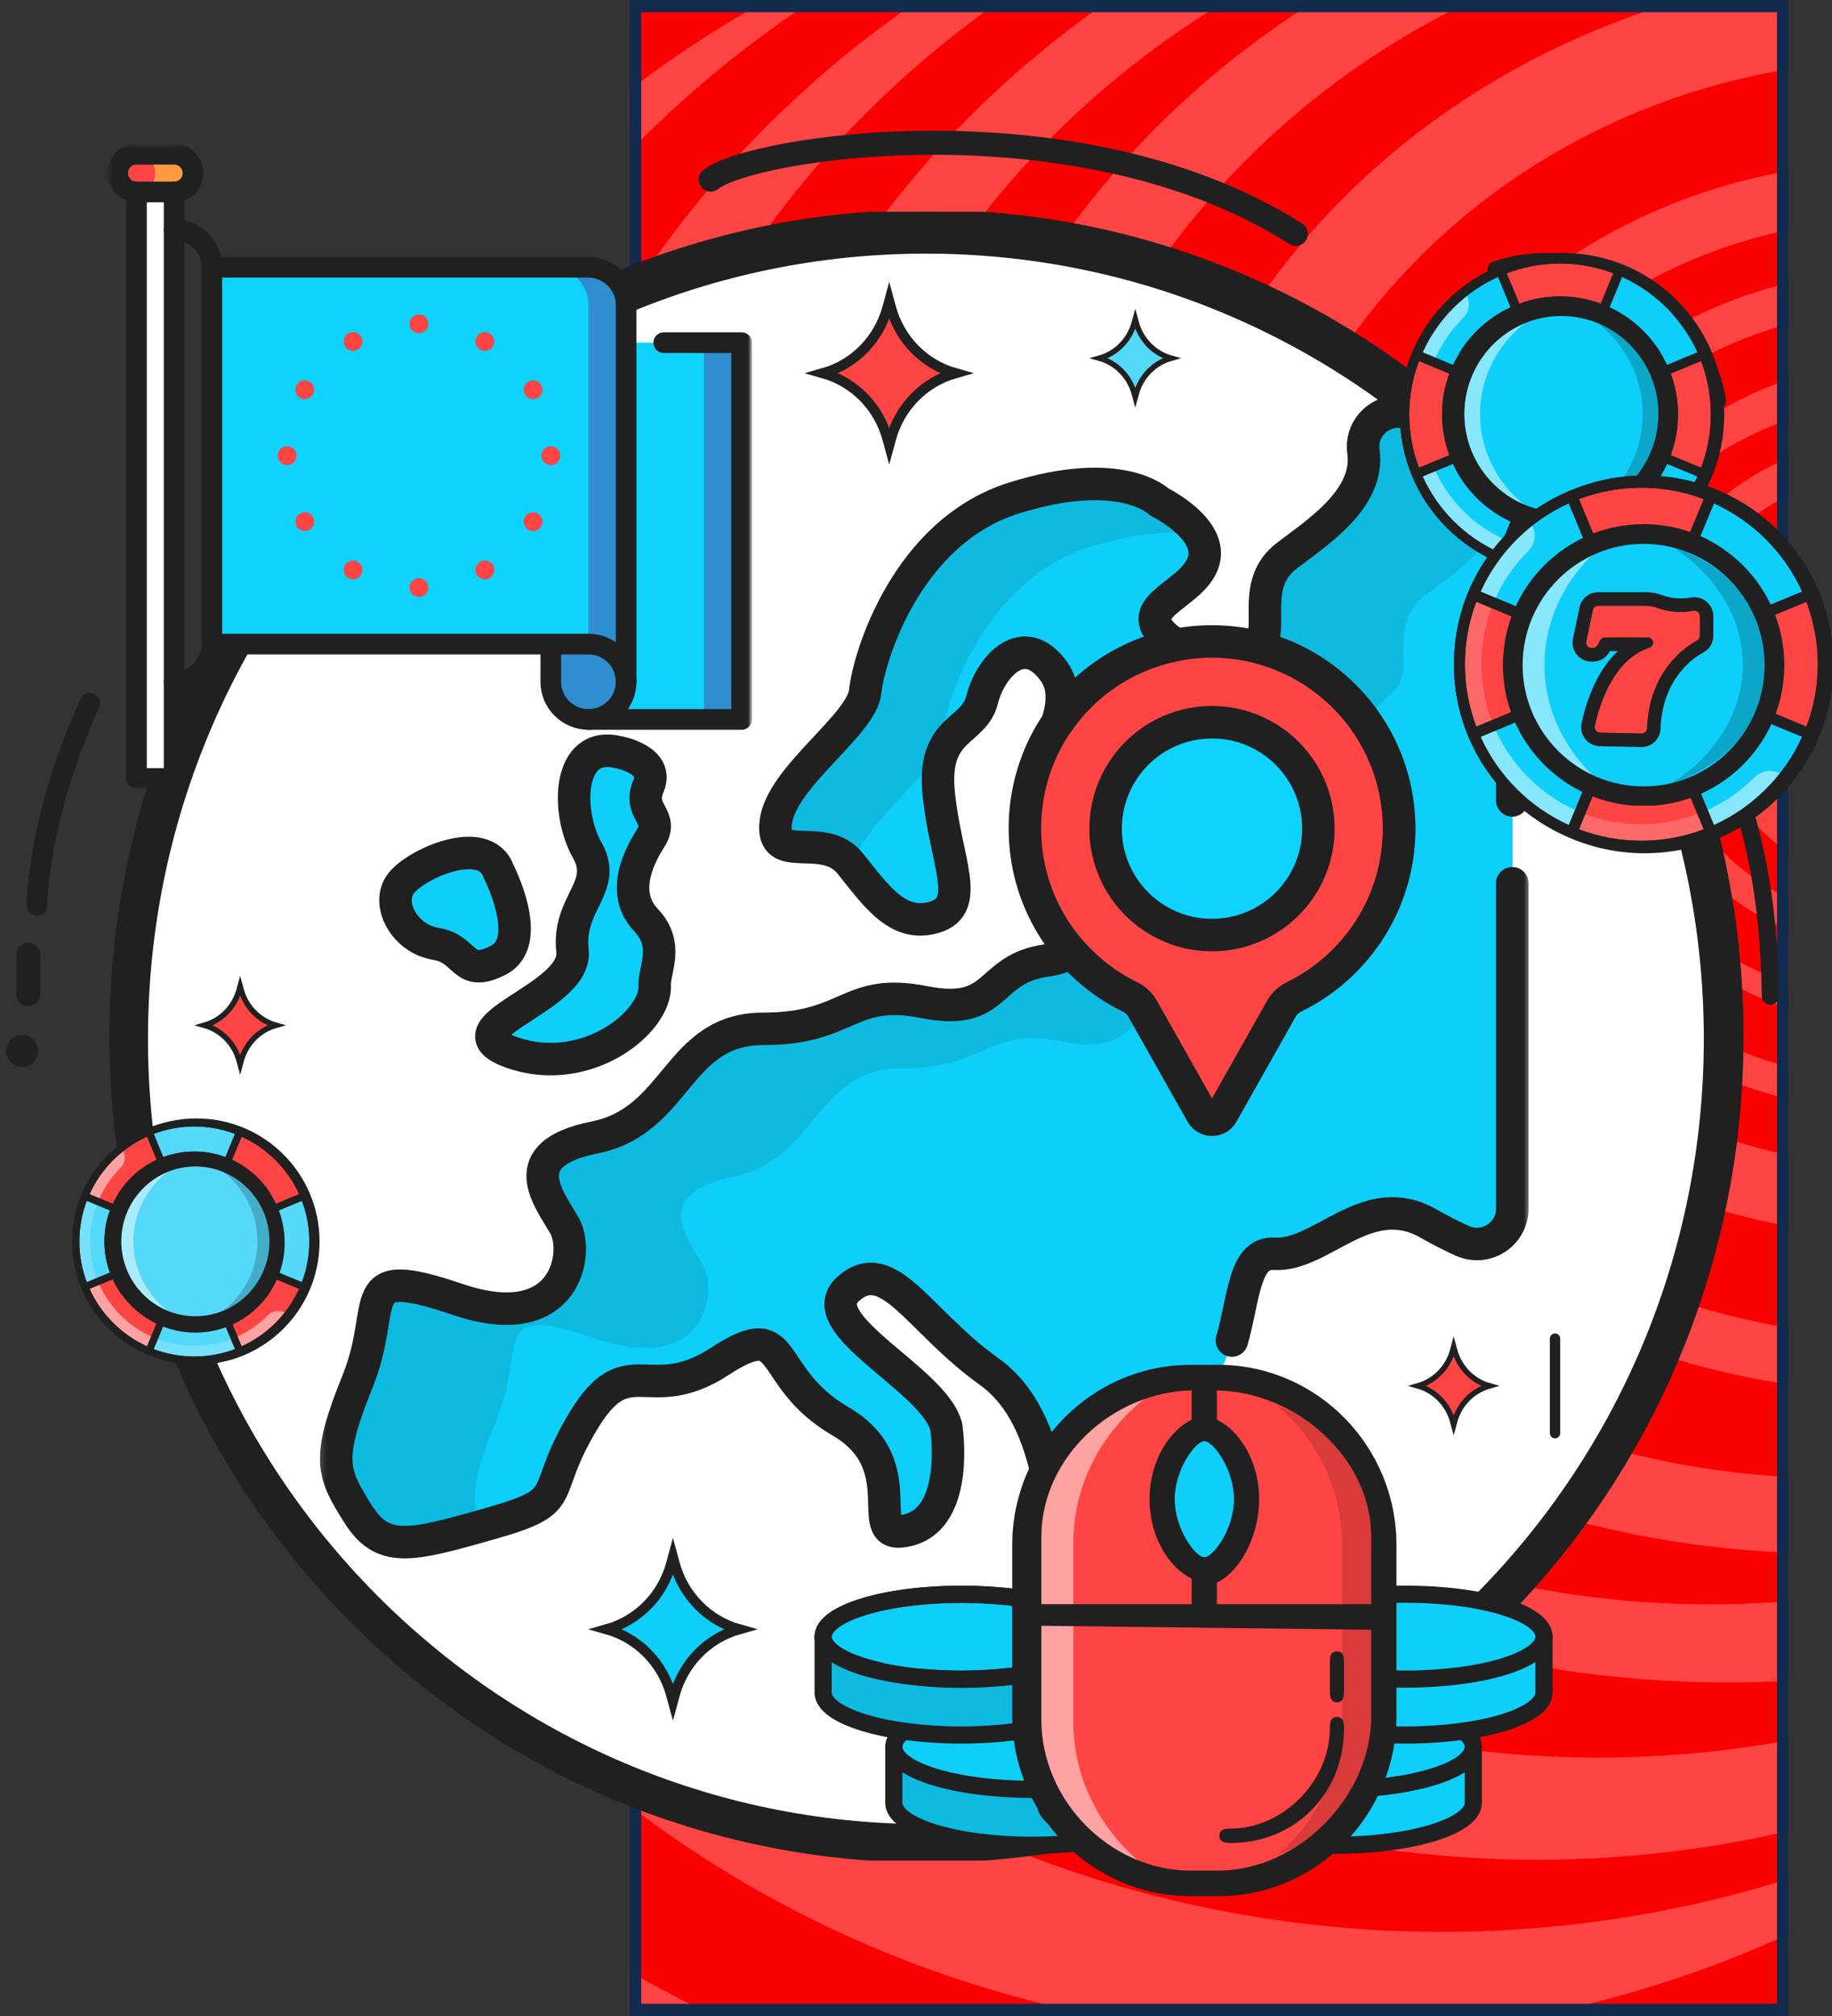 <?xml version="1.0" encoding="UTF-8"?> <svg xmlns="http://www.w3.org/2000/svg" width="300" height="330" viewBox="0 0 300 330" fill="none"><rect x="0" y="0" width="300" height="330" fill="#333333" stroke="none"/><g clip-path="url(#clip0_16_3191)"><g clip-path="url(#clip1_16_3191)"><rect x="103" width="190" height="330" fill="#FF4444"></rect><ellipse cx="159.374" cy="198.934" rx="195.22" ry="187.131" fill="#FA0000"></ellipse><ellipse cx="178.948" cy="181.475" rx="181.909" ry="178.033" fill="#FF4444"></ellipse><ellipse cx="204.003" cy="162.787" rx="194.959" ry="186.885" fill="#FA0000"></ellipse><ellipse cx="215.486" cy="155.164" rx="182.431" ry="178.279" fill="#FF4444"></ellipse><ellipse cx="236.104" cy="142.869" rx="181.648" ry="173.361" fill="#FA0000"></ellipse><ellipse cx="251.764" cy="136.721" rx="174.863" ry="167.705" fill="#FF4444"></ellipse><ellipse cx="261.681" cy="128.607" rx="165.989" ry="159.098" fill="#FA0000"></ellipse><ellipse cx="283.082" cy="122.213" rx="168.077" ry="153.197" fill="#FF4444"></ellipse><ellipse cx="279.951" cy="120.492" rx="148.764" ry="142.131" fill="#FA0000"></ellipse><ellipse cx="299.003" cy="115.328" rx="149.547" ry="138.934" fill="#FF4444"></ellipse><ellipse cx="300.308" cy="114.344" rx="133.104" ry="127.623" fill="#FA0000"></ellipse><ellipse cx="313.618" cy="111.393" rx="127.102" ry="116.803" fill="#FF4444"></ellipse><ellipse cx="311.269" cy="114.344" rx="109.093" ry="104.508" fill="#FA0000"></ellipse><ellipse cx="309.442" cy="114.344" rx="92.129" ry="87.787" fill="#FF4444"></ellipse><ellipse cx="309.964" cy="113.361" rx="81.168" ry="77.459" fill="#FA0000"></ellipse><ellipse cx="310.486" cy="113.115" rx="72.294" ry="68.853" fill="#FF4444"></ellipse><ellipse cx="311.008" cy="113.852" rx="66.552" ry="63.197" fill="#FA0000"></ellipse><ellipse cx="312.052" cy="113.607" rx="57.679" ry="54.59" fill="#FF4444"></ellipse><ellipse cx="310.225" cy="114.836" rx="51.676" ry="48.934" fill="#FA0000"></ellipse><ellipse cx="311.008" cy="113.607" rx="44.629" ry="42.295" fill="#FF4444"></ellipse><ellipse cx="310.225" cy="114.098" rx="38.626" ry="36.885" fill="#FA0000"></ellipse><ellipse cx="311.269" cy="114.836" rx="31.841" ry="30.246" fill="#FF4444"></ellipse></g><rect x="104" y="1" width="188" height="328" stroke="#122B4D" stroke-width="2"></rect><path d="M142.35 304.565H160.128H161.09C230.481 299.671 285.493 241.205 285.493 169.857C285.493 95.313 225.484 34.664 151.72 34.664C77.956 34.664 17.948 95.313 17.948 169.857C17.948 241.205 72.959 299.671 142.35 304.565ZM36.688 169.857C36.688 105.756 88.29 53.602 151.72 53.602C215.151 53.602 266.753 105.756 266.753 169.857C266.753 233.959 215.151 286.106 151.72 286.106C88.29 286.106 36.688 233.959 36.688 169.857Z" fill="#202020"></path><path d="M161.089 34.664H143.311H142.349C72.958 39.558 17.947 98.024 17.947 169.372C17.947 243.917 77.955 304.566 151.719 304.566C225.484 304.566 285.492 243.917 285.492 169.372C285.492 98.024 230.481 39.558 161.089 34.664ZM266.752 169.372C266.752 233.473 215.15 285.627 151.719 285.627C88.289 285.627 36.687 233.473 36.687 169.372C36.687 105.271 88.289 53.123 151.719 53.123C215.15 53.123 266.752 105.271 266.752 169.372Z" fill="#202020"></path><path d="M151.619 298.596C221.974 298.596 279.008 241.047 279.008 170.056C279.008 99.066 221.974 41.517 151.619 41.517C81.265 41.517 24.231 99.066 24.231 170.056C24.231 241.047 81.265 298.596 151.619 298.596Z" fill="white"></path><ellipse cx="3.622" cy="172.036" rx="2.622" ry="2.622" fill="#202020"></ellipse><path d="M245.001 44.156C260.27 38.996 278.573 49.495 281.243 65.585" stroke="#202020" stroke-width="2.81" stroke-linecap="round"></path><path d="M116.384 29.398C123.022 24.01 176.744 15.751 212.202 38.273" stroke="#202020" stroke-width="3.934" stroke-linecap="round"></path><path d="M14.718 115.127C6.044 134.089 6.044 148.21 6.044 148.21" stroke="#202020" stroke-width="3.372" stroke-linecap="round"></path><path d="M4.632 156.279V162.734" stroke="#202020" stroke-width="3.934" stroke-linecap="round"></path><path d="M275.525 90.405L272.891 93.789" stroke="#202020" stroke-width="2.81" stroke-linecap="round"></path><path d="M282.032 122.502C287.276 135.009 289.697 147.112 289.899 163.048" stroke="#202020" stroke-width="2.81" stroke-linecap="round"></path><path d="M254.648 219.113V234.596" stroke="#202020" stroke-width="1.686" stroke-linecap="round"></path><mask id="mask0_16_3191" style="mask-type:luminance" maskUnits="userSpaceOnUse" x="52" y="63" width="199" height="199"><path d="M52.156 63.059H250.549V261.452H52.156V63.059Z" fill="white"></path></mask><g mask="url(#mask0_16_3191)"><path d="M97.364 89.116C97.364 89.116 103.311 100.601 97.364 103.677C91.417 106.753 92.237 101.831 87.11 101.011C81.984 100.19 78.907 94.448 81.368 91.167C83.829 87.886 95.108 82.874 97.364 89.116Z" fill="#0ECFFA"></path><path d="M81.67 142.603C81.67 142.603 87.617 154.088 81.67 157.164C75.723 160.24 76.543 155.318 71.416 154.498C66.289 153.677 63.213 147.935 65.674 144.654C68.135 141.372 79.414 136.36 81.67 142.603Z" fill="#0ECFFA"></path><path d="M105.824 150.601C101.927 146.5 104.183 140.963 106.553 137.271C108.923 133.58 104.388 132.964 106.234 128.658C108.08 124.351 101.312 123.121 101.312 123.121C92.904 121.07 92.699 132.964 96.185 139.117C99.672 145.269 92.904 147.73 93.794 155.654C94.684 163.578 71.986 168.238 84.043 172.34C96.099 176.442 107.563 167.315 107.256 161.265C107.131 158.797 109.721 154.703 105.824 150.601Z" fill="#0ECFFA"></path><path d="M139.269 141.343C143.644 146.812 147.198 152.007 153.214 150.093C159.23 148.179 154.855 140.796 153.761 129.858C152.667 118.921 159.503 120.015 160.87 114.546C162.237 109.077 167.706 103.062 172.628 109.898C174.39 112.344 174.116 115.316 173.181 118.337C177.618 111.823 184.513 107.127 192.615 105.571C192.315 105.359 192.012 105.141 191.701 104.907C184.318 99.37 194.982 97.73 197.033 92.192C199.083 86.655 189.855 82.144 189.855 82.144C189.855 82.144 183.703 75.991 166.066 81.528C148.429 87.066 142.276 107.71 141.73 113.179C141.183 118.648 128.058 127.124 127.093 134.507C126.128 141.89 134.894 135.875 139.269 141.343Z" fill="#0ECFFA"></path><path d="M154.08 121.207C154.627 115.738 160.779 95.094 178.416 89.556C186.875 86.901 192.686 86.936 196.45 87.69C194.475 84.405 189.855 82.143 189.855 82.143C189.855 82.143 183.703 75.991 166.066 81.528C148.429 87.065 142.277 107.71 141.729 113.178C141.183 118.647 128.058 127.124 127.093 134.507C126.128 141.89 134.894 135.874 139.269 141.343C139.377 141.478 139.485 141.614 139.593 141.75C141.322 134.558 153.552 126.483 154.08 121.207Z" fill="#0EBAE0"></path><path d="M241.907 67.378H229.042C225.558 67.378 222.818 70.444 223.31 73.893C224.416 81.665 215.657 87.218 210.773 90.962C204.81 95.534 208.673 102.418 206.301 106.011C219.45 109.457 229.155 121.412 229.155 135.642C229.155 147.751 222.129 158.216 211.933 163.191C211.071 163.611 210.353 164.276 209.882 165.111L200.181 182.303C199.45 183.599 197.583 183.599 196.852 182.303L187.15 165.112C186.679 164.275 185.959 163.61 185.097 163.189C181.409 161.389 178.138 158.869 175.462 155.815C174.476 156.483 173.211 156.976 171.535 157.202C161.418 158.57 163.878 166.499 151.397 164.038C138.915 161.577 139.269 168.413 125.05 168.413C110.831 168.413 111.105 183.453 97.433 186.187C83.761 188.921 90.05 196.304 92.511 200.679C94.972 205.054 92.784 218.726 75.011 212.71C57.237 206.695 63.8 213.257 58.605 226.109C53.409 238.961 54.503 241.148 58.605 247.711C62.706 254.273 67.081 253.179 80.479 249.351C93.878 245.523 88.136 244.976 95.519 232.672C102.902 220.367 106.183 230.484 117.941 222.828C129.699 215.172 125.05 225.288 137.705 232.672C150.361 240.054 140.363 252.633 148.839 250.445C157.316 248.257 154.992 233.492 154.992 233.492C152.941 225.699 132.433 216.675 138.996 210.933C145.558 205.191 150.48 216.265 161.964 224.468C173.449 232.672 171.398 250.718 175.5 255.23C179.601 259.742 189.035 255.64 185.343 249.078C181.652 242.515 184.933 235.542 195.187 229.39C205.441 223.238 200.93 204.781 208.723 205.232C216.515 205.682 223.898 194.527 233.947 200.269C236.111 201.505 237.979 202.438 239.58 203.139C243.403 204.814 247.687 202.02 247.687 197.846V73.159C247.687 69.966 245.099 67.378 241.907 67.378Z" fill="#0ECFFA"></path><path d="M223.389 117.756L228.938 112.469C231.31 108.876 227.448 101.992 233.411 97.42C238.294 93.676 247.054 88.123 245.947 80.351C245.675 78.439 246.398 76.648 247.687 75.428V73.159C247.687 69.966 245.099 67.378 241.906 67.378H229.041C225.557 67.378 222.818 70.444 223.309 73.893C224.416 81.665 215.656 87.218 210.773 90.962C204.809 95.534 208.672 102.418 206.301 106.011C213.279 107.84 219.287 112.065 223.389 117.756Z" fill="#0EBAE0"></path><path d="M81.242 232.567C86.438 219.715 79.875 213.152 97.648 219.168C115.422 225.184 117.609 211.512 115.148 207.137C112.687 202.762 106.399 195.379 120.071 192.645C133.742 189.91 133.469 174.871 147.688 174.871C161.907 174.871 161.553 168.035 174.035 170.496C182.798 172.224 184.198 168.831 187.755 166.182L187.15 165.111C186.679 164.275 185.959 163.61 185.097 163.189C181.409 161.389 178.137 158.869 175.462 155.815C174.475 156.483 173.211 156.976 171.534 157.202C161.417 158.569 163.878 166.499 151.397 164.039C138.915 161.577 139.269 168.413 125.05 168.413C110.831 168.413 111.105 183.452 97.433 186.187C83.761 188.921 90.05 196.304 92.511 200.679C94.972 205.054 92.784 218.726 75.011 212.71C57.237 206.695 63.8 213.257 58.605 226.109C53.409 238.961 54.502 241.148 58.605 247.71C62.527 253.986 66.706 253.258 78.782 249.835C76.987 245.847 77.345 242.207 81.242 232.567Z" fill="#0EBAE0"></path><path d="M197.791 104.818C180.677 105.211 167.323 119.24 167.734 136.354C168.019 148.201 174.997 158.387 185.03 163.284C185.897 163.707 186.62 164.375 187.094 165.216L196.843 182.492C197.578 183.794 199.454 183.794 200.189 182.492L209.938 165.215C210.411 164.376 211.133 163.708 211.999 163.285C222.246 158.285 229.307 147.769 229.307 135.6C229.307 118.354 215.128 104.419 197.791 104.818Z" fill="#FF4444"></path><path d="M200.379 165.216C199.905 164.375 199.182 163.706 198.315 163.283C188.282 158.387 181.304 148.201 181.02 136.354C180.658 121.284 190.971 108.611 205.125 105.53C202.769 105.014 200.315 104.76 197.791 104.818C180.677 105.211 167.323 119.24 167.734 136.354C168.019 148.201 174.997 158.387 185.03 163.283C185.897 163.706 186.62 164.375 187.094 165.216L196.843 182.492C197.578 183.794 199.454 183.794 200.189 182.492L205.159 173.685L200.379 165.216Z" fill="#FF4444"></path><path d="M198.516 153.106C188.848 153.106 181.01 145.268 181.01 135.6C181.01 125.932 188.848 118.095 198.516 118.095C208.184 118.095 216.021 125.932 216.021 135.6C216.021 145.268 208.184 153.106 198.516 153.106Z" fill="#0ED3FF"></path><path d="M194.296 135.6C194.296 128.284 198.785 122.019 205.159 119.403C203.11 118.561 200.868 118.094 198.516 118.094C188.848 118.094 181.01 125.932 181.01 135.6C181.01 145.268 188.848 153.106 198.516 153.106C200.868 153.106 203.11 152.639 205.159 151.798C198.785 149.181 194.296 142.916 194.296 135.6Z" fill="#0ED3FF"></path><path d="M198.472 153.061C188.851 153.061 181.052 145.263 181.052 135.642C181.052 126.022 188.851 118.223 198.472 118.223C208.092 118.223 215.891 126.022 215.891 135.642C215.891 145.263 208.092 153.061 198.472 153.061ZM197.75 105.012C180.72 105.403 167.433 119.362 167.842 136.392C168.125 148.181 175.069 158.317 185.052 163.189C185.915 163.61 186.635 164.275 187.106 165.112L196.807 182.303C197.538 183.599 199.405 183.599 200.137 182.303L209.838 165.111C210.309 164.276 211.026 163.611 211.888 163.191C222.084 158.216 229.111 147.751 229.111 135.642C229.111 118.481 215.002 104.615 197.75 105.012Z" stroke="#202020" stroke-width="5.32" stroke-miterlimit="10" stroke-linecap="round" stroke-linejoin="round"></path><path d="M97.32 89.116C97.32 89.116 103.268 100.601 97.32 103.677C91.373 106.753 92.193 101.831 87.066 101.011C81.939 100.19 78.863 94.448 81.324 91.167C83.785 87.886 95.064 82.874 97.32 89.116Z" stroke="#202020" stroke-width="5.32" stroke-miterlimit="10" stroke-linecap="round" stroke-linejoin="round"></path><path d="M81.626 142.603C81.626 142.603 87.573 154.088 81.626 157.164C75.678 160.24 76.499 155.318 71.372 154.498C66.245 153.677 63.169 147.935 65.63 144.654C68.091 141.372 79.37 136.36 81.626 142.603Z" stroke="#202020" stroke-width="5.32" stroke-miterlimit="10" stroke-linecap="round" stroke-linejoin="round"></path><path d="M105.78 150.601C101.883 146.5 104.139 140.963 106.509 137.271C108.879 133.58 104.344 132.964 106.19 128.658C108.036 124.351 101.268 123.121 101.268 123.121C92.86 121.07 92.655 132.964 96.141 139.117C99.627 145.269 92.86 147.73 93.75 155.654C94.64 163.578 71.942 168.238 83.999 172.34C96.055 176.442 107.519 167.315 107.212 161.265C107.087 158.797 109.677 154.703 105.78 150.601Z" stroke="#202020" stroke-width="5.32" stroke-miterlimit="10" stroke-linecap="round" stroke-linejoin="round"></path><path d="M139.225 141.343C143.6 146.812 147.154 152.007 153.17 150.093C159.186 148.179 154.811 140.796 153.717 129.858C152.623 118.921 159.459 120.015 160.826 114.546C162.193 109.077 167.662 103.062 172.584 109.898C174.346 112.344 174.072 115.316 173.137 118.337C177.574 111.823 184.469 107.127 192.571 105.571C192.271 105.359 191.968 105.141 191.656 104.907C184.274 99.37 194.938 97.73 196.989 92.192C199.039 86.655 189.811 82.144 189.811 82.144C189.811 82.144 183.658 75.991 166.022 81.528C148.385 87.066 142.232 107.71 141.686 113.179C141.139 118.648 128.013 127.124 127.049 134.507C126.083 141.89 134.849 135.875 139.225 141.343Z" stroke="#202020" stroke-width="5.32" stroke-miterlimit="10" stroke-linecap="round" stroke-linejoin="round"></path><path d="M201.736 219.429C203.743 212.407 203.688 204.943 208.678 205.231C216.471 205.682 223.854 194.527 233.902 200.269C236.066 201.505 237.935 202.437 239.535 203.139C243.359 204.815 247.643 202.02 247.643 197.846V144.582" stroke="#202020" stroke-width="5.32" stroke-miterlimit="10" stroke-linecap="round" stroke-linejoin="round"></path><path d="M247.643 131.02V73.159C247.643 69.966 245.055 67.378 241.862 67.378H228.997C225.513 67.378 222.774 70.444 223.265 73.893C224.372 81.665 215.612 87.218 210.729 90.962C204.765 95.534 208.628 102.418 206.256 106.011C219.406 109.457 229.111 121.412 229.111 135.642C229.111 147.751 222.084 158.216 211.888 163.19C211.026 163.611 210.309 164.276 209.838 165.111L200.137 182.303C199.405 183.598 197.538 183.598 196.807 182.303L187.106 165.111C186.634 164.275 185.915 163.609 185.052 163.189C181.364 161.389 178.093 158.869 175.418 155.815C174.431 156.482 173.167 156.976 171.49 157.202C161.373 158.569 163.834 166.499 151.352 164.038C138.871 161.577 139.224 168.413 125.006 168.413C110.787 168.413 111.06 183.452 97.388 186.187C83.716 188.921 90.005 196.304 92.466 200.679C94.927 205.054 92.74 218.726 74.966 212.71C57.193 206.695 63.755 213.257 58.56 226.109C53.365 238.96 54.458 241.148 58.56 247.71C62.661 254.273 67.037 253.179 80.435 249.351C93.834 245.523 88.091 244.976 95.474 232.672C102.857 220.367 106.138 230.484 117.896 222.828C129.654 215.171 125.006 225.288 137.661 232.672C150.317 240.054 140.318 252.632 148.795 250.445C157.272 248.257 154.947 233.492 154.947 233.492C152.896 225.699 132.389 216.675 138.951 210.933C145.514 205.191 150.436 216.265 161.92 224.468C173.405 232.672 171.354 250.718 175.455 255.23C179.557 259.742 188.99 255.64 185.299 249.078C181.793 242.845 184.582 236.243 193.655 230.324" stroke="#202020" stroke-width="5.32" stroke-miterlimit="10" stroke-linecap="round" stroke-linejoin="round"></path></g><path d="M32.172 223.39C21.041 223.39 12.017 214.366 12.017 203.234C12.017 192.102 21.041 183.078 32.172 183.078C43.304 183.078 52.328 192.102 52.328 203.234C52.328 214.366 43.304 223.39 32.172 223.39Z" fill="#202020"></path><path d="M31.823 222.637C21.099 222.637 12.407 213.945 12.407 203.222C12.407 192.499 21.099 183.807 31.823 183.807C42.546 183.807 51.239 192.499 51.239 203.222C51.239 213.945 42.546 222.637 31.823 222.637Z" fill="#FF4444"></path><path d="M19.847 187.937C20.665 188.857 20.633 190.267 19.751 191.149C16.526 194.373 14.751 198.66 14.751 203.22C14.751 207.78 16.526 212.067 19.751 215.292C22.975 218.516 27.263 220.292 31.823 220.292C36.383 220.292 40.67 218.516 43.894 215.292C44.776 214.41 46.186 214.378 47.106 215.196C43.552 219.726 38.027 222.636 31.823 222.636C21.099 222.636 12.407 213.943 12.407 203.22C12.407 197.016 15.317 191.491 19.847 187.937Z" fill="white" fill-opacity="0.5"></path><path d="M39.255 185.282L31.824 203.223L24.392 185.282C26.681 184.332 29.191 183.807 31.824 183.807C34.456 183.807 36.966 184.332 39.255 185.282Z" fill="#55D9FB"></path><path d="M51.239 203.222C51.239 205.855 50.714 208.365 49.765 210.654L31.823 203.222L49.765 195.791C50.714 198.08 51.239 200.59 51.239 203.222Z" fill="#55D9FB"></path><path d="M31.824 203.222L13.883 210.654C12.933 208.365 12.408 205.855 12.408 203.222C12.408 200.59 12.933 198.08 13.883 195.791L31.824 203.222Z" fill="#55D9FB"></path><path d="M31.824 222.638C29.191 222.638 26.681 222.113 24.392 221.163L31.824 203.222L39.255 221.163C36.966 222.113 34.456 222.638 31.824 222.638Z" fill="#55D9FB"></path><path d="M13.883 195.793L16.043 196.687C14.321 200.844 14.32 205.601 16.043 209.761L13.882 210.655C11.821 205.503 12.016 200.285 13.883 195.793Z" fill="white" fill-opacity="0.2"></path><path d="M24.392 221.163L25.286 219.002C29.443 220.724 34.201 220.725 38.36 219.002L39.255 221.162C34.63 223.079 29.256 223.18 24.392 221.163Z" fill="white" fill-opacity="0.2"></path><path d="M31.822 217.365C39.62 217.365 45.964 211.021 45.964 203.223C45.964 195.425 39.62 189.081 31.822 189.081C24.024 189.081 17.68 195.425 17.68 203.223C17.68 211.021 24.024 217.365 31.822 217.365Z" fill="#202020"></path><path d="M31.846 216.06C38.919 216.06 44.673 210.307 44.673 203.234C44.673 196.161 38.919 190.408 31.846 190.408C24.774 190.408 19.02 196.161 19.02 203.234C19.02 210.307 24.774 216.06 31.846 216.06Z" fill="#FF4444"></path><path d="M31.99 216.455C39.236 216.455 45.109 210.519 45.109 203.197C45.109 195.875 39.236 189.94 31.99 189.94C24.744 189.94 18.871 195.875 18.871 203.197C18.871 210.519 24.744 216.455 31.99 216.455Z" fill="#55D9FB"></path><path d="M27.473 214.579C23.02 212.768 19.858 208.347 19.858 203.195C19.858 198.042 23.02 193.621 27.473 191.811C24.034 194.447 21.834 198.628 21.834 203.195C21.834 207.762 24.034 211.942 27.473 214.579Z" fill="white" fill-opacity="0.5"></path><path d="M44.127 203.195C44.127 208.347 40.965 212.768 36.511 214.579C39.95 211.942 42.15 207.762 42.15 203.195C42.15 198.628 39.95 194.447 36.511 191.811C40.965 193.621 44.127 198.042 44.127 203.195Z" fill="black" fill-opacity="0.2"></path><path d="M31.001 217.405H32.876H32.977C40.295 216.889 46.097 210.723 46.097 203.199C46.097 195.338 39.768 188.942 31.989 188.942C24.21 188.942 17.882 195.338 17.882 203.199C17.882 210.723 23.683 216.889 31.001 217.405ZM19.858 203.199C19.858 196.439 25.3 190.939 31.989 190.939C38.678 190.939 44.12 196.439 44.12 203.199C44.12 209.959 38.678 215.458 31.989 215.458C25.3 215.458 19.858 209.959 19.858 203.199Z" fill="#202020"></path><path d="M33.014 188.898H31.071H30.966C23.382 189.428 17.37 195.763 17.37 203.492C17.37 211.568 23.928 218.139 31.99 218.139C40.052 218.139 46.611 211.568 46.611 203.492C46.611 195.763 40.598 189.428 33.014 188.898ZM44.562 203.492C44.562 210.437 38.923 216.087 31.99 216.087C25.058 216.087 19.418 210.437 19.418 203.492C19.418 196.548 25.058 190.898 31.99 190.898C38.923 190.898 44.562 196.548 44.562 203.492Z" fill="#202020"></path><path d="M17.68 189.078C21.458 185.3 26.481 183.22 31.824 183.22C37.167 183.22 42.19 185.3 45.968 189.078C49.745 192.856 51.826 197.879 51.826 203.222C51.826 208.564 49.745 213.587 45.968 217.365C42.19 221.143 37.167 223.224 31.824 223.224C26.481 223.224 21.458 221.143 17.68 217.365C13.903 213.587 11.822 208.564 11.822 203.222C11.822 197.879 13.903 192.856 17.68 189.078ZM14.661 195.478L18.983 197.269C19.122 197.326 19.239 197.435 19.301 197.586C19.36 197.731 19.36 197.889 19.301 198.034C19.301 198.034 19.301 198.034 19.3 198.035C18.628 199.66 18.268 201.388 18.268 203.222C18.268 204.942 18.593 206.702 19.295 208.396C19.297 208.4 19.299 208.405 19.3 208.409C19.302 208.413 19.303 208.416 19.305 208.42C20.675 211.708 23.347 214.378 26.638 215.745C28.285 216.43 30.031 216.778 31.824 216.778C33.618 216.778 35.363 216.43 37.011 215.745C40.305 214.377 42.979 211.702 44.348 208.408C45.032 206.761 45.38 205.016 45.38 203.222C45.38 201.432 45.034 199.692 44.353 198.048C44.352 198.043 44.349 198.039 44.347 198.034C44.346 198.03 44.344 198.025 44.342 198.021C42.972 194.734 40.3 192.065 37.011 190.698C35.363 190.012 33.618 189.666 31.824 189.666C30.03 189.666 28.285 190.012 26.638 190.698C24.059 191.77 21.819 193.668 20.331 196.041C20.157 196.319 19.796 196.397 19.523 196.227C19.251 196.054 19.165 195.695 19.338 195.419C20.146 194.131 21.143 192.979 22.304 191.993C23.322 191.128 24.447 190.409 25.652 189.851L24.081 186.058C19.912 187.946 16.549 191.31 14.661 195.478ZM31.824 184.392C29.48 184.392 27.235 184.822 25.163 185.608L26.734 189.401C28.362 188.799 30.072 188.494 31.824 188.494C33.576 188.494 35.286 188.799 36.914 189.401L38.485 185.608C36.414 184.822 34.168 184.392 31.824 184.392ZM39.568 186.058L37.996 189.851C39.571 190.581 41.004 191.584 42.233 192.812C43.439 194.018 44.449 195.443 45.194 197.049L48.987 195.478C47.099 191.31 43.736 187.946 39.568 186.058ZM50.654 203.222C50.654 200.877 50.224 198.632 49.437 196.56L45.645 198.131C46.247 199.76 46.552 201.47 46.552 203.222C46.552 204.974 46.247 206.683 45.645 208.312L49.437 209.883C50.224 207.811 50.654 205.566 50.654 203.222ZM48.987 210.965L45.194 209.394C44.456 210.988 43.449 212.414 42.233 213.63C41.019 214.844 39.594 215.851 37.996 216.592L39.568 220.385C43.736 218.497 47.099 215.134 48.987 210.965ZM31.824 222.052C34.168 222.052 36.414 221.621 38.485 220.835L36.914 217.042C35.286 217.645 33.577 217.95 31.826 217.95H31.823C30.071 217.95 28.362 217.645 26.734 217.042L25.163 220.835C27.235 221.621 29.48 222.052 31.824 222.052ZM24.081 220.385L25.652 216.592C24.058 215.853 22.631 214.846 21.415 213.63C20.207 212.422 19.197 210.998 18.454 209.394L14.661 210.965C16.549 215.134 19.912 218.497 24.081 220.385ZM18.004 208.312C17.415 206.719 17.096 205.001 17.096 203.222C17.096 201.469 17.401 199.759 18.004 198.131L14.211 196.56C13.425 198.632 12.994 200.877 12.994 203.222C12.994 205.566 13.425 207.811 14.211 209.883L18.004 208.312Z" fill="#202020"></path><path d="M45.967 189.078C42.189 185.3 37.166 183.22 31.823 183.22C26.481 183.22 21.458 185.3 17.68 189.078C13.902 192.856 11.821 197.879 11.821 203.222C11.821 208.564 13.902 213.587 17.68 217.365C21.458 221.143 26.481 223.224 31.823 223.224C37.166 223.224 42.189 221.143 45.967 217.365C49.745 213.587 51.825 208.564 51.825 203.222C51.825 197.879 49.745 192.856 45.967 189.078ZM48.987 195.478L44.664 197.269C44.526 197.326 44.409 197.435 44.346 197.586C44.287 197.731 44.287 197.889 44.346 198.034L44.347 198.035C45.019 199.66 45.38 201.388 45.38 203.222C45.38 204.942 45.055 206.702 44.353 208.396C44.351 208.4 44.349 208.405 44.347 208.409C44.345 208.413 44.344 208.416 44.343 208.42C42.972 211.708 40.3 214.378 37.01 215.745C35.362 216.43 33.617 216.778 31.823 216.778C30.029 216.778 28.285 216.43 26.637 215.745C23.343 214.377 20.668 211.702 19.299 208.408C18.615 206.761 18.267 205.016 18.267 203.222C18.267 201.432 18.613 199.692 19.294 198.048C19.296 198.043 19.298 198.039 19.3 198.034C19.302 198.03 19.304 198.025 19.305 198.021C20.676 194.734 23.348 192.065 26.637 190.698C28.285 190.012 30.029 189.666 31.823 189.666C33.617 189.666 35.362 190.012 37.01 190.698C39.588 191.77 41.828 193.668 43.317 196.041C43.491 196.319 43.851 196.397 44.125 196.227C44.397 196.054 44.482 195.695 44.31 195.419C43.502 194.131 42.504 192.979 41.344 191.993C40.325 191.128 39.201 190.409 37.996 189.851L39.567 186.058C43.735 187.946 47.099 191.31 48.987 195.478ZM31.823 184.392C34.168 184.392 36.413 184.822 38.485 185.608L36.914 189.401C35.285 188.799 33.576 188.494 31.823 188.494C30.071 188.494 28.362 188.799 26.733 189.401L25.162 185.608C27.234 184.822 29.479 184.392 31.823 184.392ZM24.08 186.058L25.651 189.851C24.076 190.581 22.643 191.584 21.415 192.812C20.209 194.018 19.198 195.443 18.453 197.049L14.66 195.478C16.548 191.31 19.911 187.946 24.08 186.058ZM12.993 203.222C12.993 200.877 13.424 198.632 14.21 196.56L18.003 198.131C17.4 199.76 17.095 201.47 17.095 203.222C17.095 204.974 17.4 206.683 18.003 208.312L14.21 209.883C13.424 207.811 12.993 205.566 12.993 203.222ZM14.66 210.965L18.453 209.394C19.192 210.988 20.198 212.414 21.415 213.63C22.628 214.844 24.054 215.851 25.651 216.592L24.08 220.385C19.911 218.497 16.548 215.134 14.66 210.965ZM31.823 222.052C29.479 222.052 27.234 221.621 25.162 220.835L26.733 217.042C28.361 217.645 30.07 217.95 31.822 217.95H31.825C33.577 217.95 35.285 217.645 36.914 217.042L38.485 220.835C36.413 221.621 34.168 222.052 31.823 222.052ZM39.567 220.385L37.996 216.592C39.59 215.853 41.016 214.846 42.232 213.63C43.441 212.422 44.45 210.998 45.194 209.394L48.987 210.965C47.099 215.134 43.735 218.497 39.567 220.385ZM45.644 208.312C46.232 206.719 46.551 205.001 46.551 203.222C46.551 201.469 46.246 199.759 45.644 198.131L49.437 196.56C50.223 198.632 50.653 200.877 50.653 203.222C50.653 205.566 50.223 207.811 49.437 209.883L45.644 208.312Z" fill="#202020"></path><path d="M255.925 94.281C241.326 94.281 229.492 82.447 229.492 67.848C229.492 53.25 241.326 41.416 255.925 41.416C270.523 41.416 282.357 53.25 282.357 67.848C282.357 82.447 270.523 94.281 255.925 94.281Z" fill="#202020"></path><path d="M255.466 93.294C241.403 93.294 230.003 81.895 230.003 67.833C230.003 53.771 241.403 42.372 255.466 42.372C269.528 42.372 280.928 53.771 280.928 67.833C280.928 81.895 269.528 93.294 255.466 93.294Z" fill="#0ECFFA"></path><path d="M239.761 47.788C240.833 48.996 240.791 50.844 239.635 52.001C235.406 56.23 233.077 61.852 233.077 67.832C233.077 73.812 235.406 79.434 239.635 83.662C243.863 87.891 249.486 90.219 255.466 90.219C261.446 90.219 267.068 87.891 271.297 83.662C272.453 82.506 274.302 82.464 275.509 83.536C270.848 89.477 263.602 93.293 255.466 93.293C241.403 93.293 230.003 81.894 230.003 67.832C230.003 59.695 233.82 52.45 239.761 47.788Z" fill="white" fill-opacity="0.5"></path><path d="M265.209 44.302L255.463 67.831L245.717 44.302C248.72 43.057 252.011 42.369 255.463 42.369C258.916 42.369 262.207 43.057 265.209 44.302Z" fill="#FF4444"></path><path d="M280.925 67.831C280.925 71.283 280.237 74.574 278.992 77.576L255.463 67.831L278.992 58.085C280.237 61.087 280.925 64.379 280.925 67.831Z" fill="#FF4444"></path><path d="M255.463 67.831L231.934 77.576C230.689 74.574 230.001 71.283 230.001 67.831C230.001 64.378 230.689 61.087 231.934 58.085L255.463 67.831Z" fill="#FF4444"></path><path d="M255.463 93.293C252.011 93.293 248.72 92.604 245.717 91.359L255.463 67.831L265.209 91.359C262.207 92.604 258.916 93.293 255.463 93.293Z" fill="#FF4444"></path><path d="M231.937 58.088L234.77 59.261C232.512 64.712 232.511 70.951 234.77 76.406L231.937 77.579C229.234 70.823 229.49 63.98 231.937 58.088Z" fill="#FF4444"></path><path d="M245.718 91.361L246.891 88.528C252.342 90.785 258.582 90.787 264.036 88.528L265.209 91.36C259.146 93.874 252.098 94.007 245.718 91.361Z" fill="#FF4444"></path><path d="M255.465 86.38C265.691 86.38 274.011 78.061 274.011 67.835C274.011 57.608 265.691 49.289 255.465 49.289C245.239 49.289 236.919 57.608 236.919 67.835C236.919 78.061 245.239 86.38 255.465 86.38Z" fill="#202020"></path><path d="M255.493 84.668C264.768 84.668 272.314 77.122 272.314 67.847C272.314 58.572 264.768 51.026 255.493 51.026C246.218 51.026 238.672 58.572 238.672 67.847C238.672 77.122 246.218 84.668 255.493 84.668Z" fill="#0ECFFA"></path><path d="M255.682 85.186C265.184 85.186 272.887 77.402 272.887 67.8C272.887 58.198 265.184 50.414 255.682 50.414C246.18 50.414 238.477 58.198 238.477 67.8C238.477 77.402 246.18 85.186 255.682 85.186Z" fill="#0ECFFA"></path><path d="M249.758 82.727C243.918 80.352 239.771 74.555 239.771 67.798C239.771 61.04 243.918 55.243 249.758 52.869C245.248 56.326 242.363 61.809 242.363 67.798C242.363 73.787 245.248 79.269 249.758 82.727Z" fill="white" fill-opacity="0.5"></path><path d="M271.596 67.798C271.596 74.555 267.449 80.352 261.609 82.727C266.119 79.269 269.004 73.787 269.004 67.798C269.004 61.809 266.119 56.326 261.609 52.869C267.449 55.243 271.596 61.04 271.596 67.798Z" fill="black" fill-opacity="0.2"></path><path d="M254.386 86.432H256.845H256.978C266.574 85.755 274.183 77.669 274.183 67.802C274.183 57.492 265.883 49.105 255.682 49.105C245.48 49.105 237.181 57.492 237.181 67.802C237.181 77.669 244.789 85.755 254.386 86.432ZM239.773 67.802C239.773 58.937 246.909 51.724 255.682 51.724C264.454 51.724 271.591 58.937 271.591 67.802C271.591 76.667 264.454 83.879 255.682 83.879C246.909 83.879 239.773 76.667 239.773 67.802Z" fill="#202020"></path><path d="M256.978 49.105H254.519H254.386C244.789 49.782 237.181 57.868 237.181 67.735C237.181 78.045 245.48 86.433 255.682 86.433C265.884 86.433 274.183 78.045 274.183 67.735C274.183 57.868 266.575 49.782 256.978 49.105ZM271.591 67.735C271.591 76.601 264.454 83.814 255.682 83.814C246.91 83.814 239.773 76.601 239.773 67.735C239.773 58.87 246.91 51.658 255.682 51.658C264.454 51.658 271.591 58.87 271.591 67.735Z" fill="#202020"></path><path d="M236.917 49.285C241.871 44.33 248.458 41.602 255.465 41.602C262.472 41.602 269.059 44.33 274.013 49.285C278.967 54.239 281.696 60.826 281.696 67.833C281.696 74.839 278.967 81.426 274.013 86.381C269.059 91.335 262.472 94.064 255.465 94.064C248.458 94.064 241.871 91.335 236.917 86.381C231.963 81.426 229.234 74.839 229.234 67.833C229.234 60.826 231.963 54.239 236.917 49.285ZM232.957 57.678L238.626 60.026C238.807 60.101 238.961 60.244 239.042 60.442C239.12 60.632 239.12 60.84 239.042 61.029C239.042 61.029 239.042 61.03 239.041 61.03C238.16 63.162 237.687 65.428 237.687 67.833C237.687 70.089 238.113 72.397 239.034 74.618C239.037 74.624 239.039 74.63 239.041 74.635C239.044 74.64 239.045 74.645 239.047 74.65C240.844 78.962 244.349 82.463 248.663 84.257C250.824 85.154 253.113 85.61 255.465 85.61C257.818 85.61 260.106 85.154 262.267 84.257C266.587 82.461 270.094 78.954 271.889 74.634C272.787 72.474 273.243 70.186 273.243 67.833C273.243 65.486 272.789 63.204 271.896 61.048C271.894 61.042 271.891 61.036 271.888 61.03C271.886 61.024 271.884 61.018 271.881 61.012C270.084 56.702 266.58 53.201 262.267 51.409C260.106 50.51 257.818 50.055 255.465 50.055C253.113 50.055 250.824 50.51 248.664 51.409C245.282 52.815 242.345 55.303 240.393 58.416C240.164 58.78 239.691 58.883 239.333 58.659C238.976 58.433 238.864 57.962 239.09 57.6C240.15 55.911 241.458 54.4 242.98 53.108C244.316 51.973 245.79 51.031 247.37 50.298L245.31 45.324C239.843 47.8 235.433 52.211 232.957 57.678ZM255.465 43.139C252.391 43.139 249.446 43.703 246.729 44.734L248.79 49.708C250.925 48.918 253.167 48.518 255.465 48.518C257.763 48.518 260.005 48.918 262.141 49.708L264.201 44.734C261.484 43.703 258.539 43.139 255.465 43.139ZM265.62 45.325L263.56 50.299C265.625 51.256 267.504 52.57 269.115 54.181C270.696 55.763 272.022 57.631 272.999 59.738L277.973 57.678C275.497 52.211 271.087 47.8 265.62 45.325ZM280.159 67.833C280.159 64.758 279.594 61.814 278.563 59.097L273.589 61.157C274.38 63.293 274.78 65.535 274.78 67.833C274.78 70.13 274.38 72.372 273.589 74.508L278.563 76.568C279.594 73.851 280.159 70.907 280.159 67.833ZM277.973 77.988L272.999 75.927C272.03 78.017 270.71 79.888 269.115 81.483C267.524 83.074 265.654 84.395 263.56 85.367L265.62 90.341C271.087 87.865 275.497 83.454 277.973 77.988ZM255.465 92.527C258.539 92.527 261.484 91.962 264.201 90.931L262.141 85.957C260.005 86.747 257.764 87.147 255.467 87.147H255.463C253.166 87.147 250.925 86.747 248.789 85.957L246.729 90.931C249.446 91.962 252.391 92.527 255.465 92.527ZM245.31 90.341L247.37 85.367C245.28 84.398 243.41 83.078 241.815 81.483C240.23 79.898 238.906 78.031 237.931 75.927L232.957 77.987C235.433 83.454 239.843 87.865 245.31 90.341ZM237.341 74.508C236.569 72.419 236.15 70.167 236.15 67.833C236.15 65.534 236.55 63.292 237.341 61.157L232.367 59.097C231.336 61.814 230.771 64.758 230.771 67.833C230.771 70.907 231.336 73.851 232.367 76.568L237.341 74.508Z" fill="#202020"></path><path d="M274.013 49.285C269.058 44.33 262.471 41.602 255.465 41.602C248.458 41.602 241.871 44.33 236.917 49.285C231.962 54.239 229.234 60.826 229.234 67.833C229.234 74.839 231.962 81.426 236.917 86.381C241.871 91.335 248.458 94.064 255.465 94.064C262.471 94.064 269.058 91.335 274.013 86.381C278.967 81.426 281.696 74.839 281.696 67.833C281.696 60.826 278.967 54.239 274.013 49.285ZM277.973 57.678L272.304 60.026C272.123 60.101 271.969 60.244 271.888 60.442C271.81 60.632 271.81 60.84 271.888 61.029L271.889 61.03C272.77 63.162 273.242 65.428 273.242 67.833C273.242 70.089 272.817 72.397 271.896 74.618C271.893 74.624 271.891 74.63 271.888 74.635C271.886 74.64 271.884 74.645 271.882 74.65C270.085 78.962 266.581 82.463 262.266 84.257C260.105 85.154 257.816 85.61 255.465 85.61C253.112 85.61 250.824 85.154 248.663 84.257C244.343 82.461 240.836 78.954 239.041 74.634C238.143 72.474 237.687 70.186 237.687 67.833C237.687 65.486 238.141 63.204 239.033 61.048C239.036 61.042 239.039 61.036 239.041 61.03C239.044 61.024 239.046 61.018 239.048 61.012C240.846 56.702 244.349 53.201 248.663 51.409C250.824 50.51 253.112 50.055 255.465 50.055C257.817 50.055 260.105 50.51 262.266 51.409C265.648 52.815 268.585 55.303 270.537 58.416C270.766 58.78 271.238 58.883 271.597 58.659C271.954 58.433 272.066 57.962 271.84 57.6C270.78 55.911 269.472 54.4 267.95 53.108C266.614 51.973 265.14 51.031 263.559 50.298L265.62 45.324C271.086 47.8 275.497 52.211 277.973 57.678ZM255.465 43.139C258.539 43.139 261.484 43.703 264.201 44.734L262.14 49.708C260.005 48.918 257.763 48.518 255.465 48.518C253.167 48.518 250.925 48.918 248.789 49.708L246.729 44.734C249.446 43.703 252.391 43.139 255.465 43.139ZM245.31 45.325L247.37 50.299C245.305 51.256 243.426 52.57 241.814 54.181C240.233 55.763 238.908 57.631 237.931 59.738L232.957 57.678C235.433 52.211 239.843 47.8 245.31 45.325ZM230.771 67.833C230.771 64.758 231.336 61.814 232.367 59.097L237.34 61.157C236.55 63.293 236.15 65.535 236.15 67.833C236.15 70.13 236.55 72.372 237.34 74.508L232.367 76.568C231.336 73.851 230.771 70.907 230.771 67.833ZM232.957 77.988L237.931 75.927C238.9 78.017 240.22 79.888 241.814 81.483C243.406 83.074 245.275 84.395 247.37 85.367L245.31 90.341C239.843 87.865 235.433 83.454 232.957 77.988ZM255.465 92.527C252.391 92.527 249.446 91.962 246.729 90.931L248.789 85.957C250.925 86.747 253.166 87.147 255.463 87.147H255.467C257.764 87.147 260.005 86.747 262.14 85.957L264.201 90.931C261.484 91.962 258.539 92.527 255.465 92.527ZM265.62 90.341L263.559 85.367C265.649 84.398 267.52 83.078 269.115 81.483C270.7 79.898 272.024 78.031 272.999 75.927L277.973 77.987C275.497 83.454 271.086 87.865 265.62 90.341ZM273.589 74.508C274.361 72.419 274.779 70.167 274.779 67.833C274.779 65.534 274.379 63.292 273.589 61.157L278.563 59.097C279.594 61.814 280.159 64.758 280.159 67.833C280.159 70.907 279.594 73.851 278.563 76.568L273.589 74.508Z" fill="#202020"></path><path d="M269.319 139.672C252.238 139.672 238.391 125.825 238.391 108.743C238.391 91.662 252.238 77.815 269.319 77.815C286.401 77.815 300.248 91.662 300.248 108.743C300.248 125.825 286.401 139.672 269.319 139.672Z" fill="#202020"></path><path d="M268.78 138.517C252.326 138.517 238.987 125.179 238.987 108.725C238.987 92.272 252.326 78.933 268.78 78.933C285.235 78.933 298.574 92.272 298.574 108.725C298.574 125.179 285.235 138.517 268.78 138.517Z" fill="#0ECFFA"></path><path d="M250.406 85.274C251.661 86.686 251.612 88.849 250.258 90.203C245.31 95.15 242.585 101.729 242.585 108.726C242.585 115.723 245.31 122.301 250.258 127.249C255.206 132.197 261.785 134.922 268.782 134.922C275.779 134.922 282.358 132.197 287.306 127.249C288.659 125.896 290.822 125.847 292.235 127.101C286.78 134.053 278.303 138.519 268.782 138.519C252.328 138.519 238.989 125.18 238.989 108.726C238.989 99.205 243.455 90.728 250.406 85.274Z" fill="white" fill-opacity="0.5"></path><path d="M280.185 81.194L268.781 108.724L257.378 81.194C260.89 79.737 264.742 78.931 268.781 78.931C272.821 78.931 276.672 79.737 280.185 81.194Z" fill="#FF4444"></path><path d="M298.574 108.722C298.574 112.761 297.768 116.612 296.311 120.125L268.781 108.722L296.311 97.318C297.768 100.831 298.574 104.682 298.574 108.722Z" fill="#FF4444"></path><path d="M268.781 108.722L241.25 120.125C239.793 116.612 238.988 112.761 238.988 108.722C238.988 104.682 239.793 100.831 241.25 97.318L268.781 108.722Z" fill="#FF4444"></path><path d="M268.781 138.515C264.742 138.515 260.89 137.71 257.378 136.253L268.781 108.723L280.185 136.253C276.672 137.71 272.821 138.515 268.781 138.515Z" fill="#FF4444"></path><path d="M241.253 97.324L244.567 98.697C241.925 105.074 241.923 112.375 244.567 118.757L241.251 120.13C238.089 112.224 238.388 104.218 241.253 97.324Z" fill="white" fill-opacity="0.2"></path><path d="M257.378 136.255L258.751 132.94C265.129 135.582 272.43 135.583 278.812 132.94L280.185 136.254C273.089 139.196 264.843 139.351 257.378 136.255Z" fill="white" fill-opacity="0.2"></path><path d="M268.781 130.427C280.746 130.427 290.481 120.693 290.481 108.727C290.481 96.762 280.746 87.027 268.781 87.027C256.815 87.027 247.08 96.762 247.08 108.727C247.08 120.693 256.815 130.427 268.781 130.427Z" fill="#202020"></path><path d="M268.816 128.425C279.668 128.425 288.497 119.596 288.497 108.744C288.497 97.891 279.668 89.062 268.816 89.062C257.963 89.062 249.134 97.891 249.134 108.744C249.134 119.596 257.963 128.425 268.816 128.425Z" fill="#0ECFFA"></path><path d="M269.036 129.031C280.154 129.031 289.167 119.923 289.167 108.687C289.167 97.452 280.154 88.344 269.036 88.344C257.918 88.344 248.905 97.452 248.905 108.687C248.905 119.923 257.918 129.031 269.036 129.031Z" fill="#0ECFFA"></path><path d="M264.72 130.107C255.391 126.723 248.767 118.464 248.767 108.836C248.767 99.208 255.391 90.948 264.72 87.565C257.516 92.491 252.907 100.302 252.907 108.836C252.907 117.369 257.516 125.181 264.72 130.107Z" fill="white" fill-opacity="0.5"></path><path d="M289.537 108.836C289.537 117.661 282.912 125.232 273.583 128.334C280.787 123.818 285.396 116.658 285.396 108.836C285.396 101.013 280.787 93.853 273.583 89.337C282.912 92.439 289.537 100.01 289.537 108.836Z" fill="black" fill-opacity="0.2"></path><path d="M267.538 131.879H270.6H270.766C282.719 131.044 292.195 121.06 292.195 108.877C292.195 96.148 281.858 85.792 269.152 85.792C256.445 85.792 246.108 96.148 246.108 108.877C246.108 121.06 255.584 131.044 267.538 131.879ZM249.336 108.877C249.336 97.931 258.225 89.026 269.152 89.026C280.078 89.026 288.967 97.931 288.967 108.877C288.967 119.823 280.078 128.727 269.152 128.727C258.225 128.727 249.336 119.823 249.336 108.877Z" fill="#202020"></path><path d="M268.814 121.913C268.795 121.913 268.776 121.913 268.757 121.913L261.976 121.771C261.161 121.754 260.402 121.379 259.893 120.741C259.385 120.105 259.187 119.282 259.351 118.485C259.658 116.994 260.397 114.072 261.902 111.251C263.033 109.133 264.379 107.449 265.929 106.21H263.4L263.264 106.467C262.79 107.369 261.862 107.929 260.842 107.929H260.621C259.792 107.929 259.017 107.56 258.495 106.917C257.973 106.273 257.771 105.439 257.942 104.628L259.026 99.479C259.291 98.219 260.418 97.305 261.705 97.305H269.581C270.438 97.305 271.281 97.462 272.085 97.771C272.741 98.023 273.817 98.324 275.216 98.324C275.795 98.324 276.385 98.271 276.97 98.166C277.13 98.137 277.294 98.123 277.456 98.123C278.967 98.123 280.196 99.35 280.196 100.859V104.072C280.196 105.084 279.642 106.008 278.751 106.485C277.139 107.347 271.856 110.817 271.549 119.279C271.496 120.756 270.294 121.913 268.814 121.913Z" fill="#202020"></path><path d="M261.704 99.177H269.58C270.207 99.177 270.827 99.293 271.412 99.518C272.472 99.925 274.582 100.494 277.299 100.008C277.832 99.913 278.323 100.317 278.323 100.859V104.071C278.323 104.39 278.148 104.683 277.867 104.834C276.132 105.761 270.023 109.694 269.677 119.21C269.66 119.681 269.266 120.05 268.795 120.04L262.014 119.899C261.474 119.887 261.075 119.39 261.184 118.861C261.769 116.014 263.935 108.041 270.126 106.023C270.48 105.908 270.718 105.575 270.718 105.203C270.718 104.725 270.331 104.337 269.853 104.337H262.791C262.47 104.337 262.175 104.515 262.026 104.799L261.607 105.594C261.457 105.879 261.163 106.057 260.841 106.057H260.62C260.07 106.057 259.66 105.551 259.773 105.013L260.857 99.864C260.941 99.463 261.294 99.177 261.704 99.177Z" fill="#FF4444"></path><path d="M277.298 100.007C277.143 100.035 276.989 100.059 276.837 100.08V103.08C276.837 103.399 276.662 103.692 276.381 103.843C274.647 104.77 268.537 108.703 268.192 118.219C268.175 118.69 267.78 119.059 267.309 119.049L261.174 118.921C261.106 119.426 261.495 119.887 262.014 119.898L268.795 120.039C269.266 120.049 269.66 119.68 269.677 119.209C270.023 109.693 276.132 105.761 277.867 104.833C278.148 104.682 278.323 104.389 278.323 104.07V100.858C278.323 100.316 277.831 99.912 277.298 100.007Z" fill="#FF4444"></path><path d="M277.455 97.752C277.271 97.752 277.086 97.769 276.904 97.801C276.341 97.902 275.773 97.953 275.216 97.953C273.873 97.953 272.844 97.666 272.217 97.425C271.37 97.1 270.483 96.935 269.58 96.935H261.704C260.242 96.935 258.963 97.973 258.662 99.403L257.578 104.552C257.384 105.473 257.613 106.421 258.206 107.152C258.799 107.882 259.679 108.302 260.62 108.302H260.842C261.999 108.302 263.053 107.665 263.592 106.641L263.623 106.582H264.932C263.662 107.769 262.535 109.277 261.574 111.077C260.046 113.939 259.297 116.9 258.987 118.411C258.801 119.317 259.025 120.251 259.602 120.974C260.18 121.697 261.042 122.124 261.967 122.143L268.748 122.285C268.77 122.285 268.792 122.285 268.814 122.285C270.494 122.285 271.859 120.971 271.92 119.293C272.219 111.029 277.358 107.652 278.925 106.813C279.937 106.272 280.566 105.222 280.566 104.073V100.86C280.566 99.147 279.171 97.752 277.455 97.752ZM279.824 104.073C279.824 104.947 279.345 105.746 278.575 106.158C276.919 107.044 271.492 110.607 271.177 119.266C271.131 120.543 270.093 121.543 268.814 121.543C268.797 121.543 268.78 121.542 268.764 121.542L261.983 121.4C261.278 121.386 260.622 121.061 260.182 120.511C259.743 119.96 259.573 119.249 259.714 118.56C260.017 117.089 260.745 114.206 262.229 111.426C263.331 109.363 264.653 107.705 266.16 106.501C266.283 106.402 266.331 106.237 266.279 106.088C266.227 105.939 266.086 105.839 265.928 105.839H263.399C263.261 105.839 263.135 105.916 263.071 106.038L262.935 106.295C262.525 107.075 261.723 107.559 260.842 107.559H260.62C259.904 107.559 259.234 107.24 258.783 106.684C258.331 106.127 258.157 105.406 258.305 104.705L259.389 99.556C259.618 98.467 260.591 97.677 261.704 97.677H269.58C270.392 97.677 271.189 97.826 271.951 98.118C272.636 98.382 273.759 98.696 275.216 98.696C275.816 98.696 276.428 98.641 277.034 98.532C277.173 98.508 277.315 98.495 277.455 98.495C278.761 98.495 279.823 99.556 279.823 100.86L279.824 104.073Z" fill="#202020"></path><path d="M247.078 87.022C252.876 81.225 260.583 78.033 268.781 78.033C276.98 78.033 284.687 81.225 290.484 87.022C296.281 92.82 299.474 100.527 299.474 108.725C299.474 116.924 296.281 124.631 290.484 130.428C284.687 136.225 276.98 139.418 268.781 139.418C260.583 139.418 252.876 136.225 247.078 130.428C241.281 124.631 238.089 116.924 238.089 108.725C238.089 100.527 241.281 92.82 247.078 87.022ZM242.445 96.843L249.078 99.591C249.29 99.678 249.47 99.846 249.565 100.078C249.656 100.3 249.656 100.543 249.565 100.765C249.565 100.765 249.565 100.766 249.564 100.766C248.532 103.26 247.98 105.912 247.98 108.726C247.98 111.365 248.478 114.066 249.556 116.665C249.559 116.672 249.562 116.679 249.564 116.685C249.567 116.691 249.569 116.697 249.571 116.702C251.674 121.748 255.774 125.845 260.823 127.943C263.351 128.993 266.03 129.527 268.781 129.527C271.534 129.527 274.211 128.993 276.74 127.943C281.794 125.842 285.898 121.738 287.999 116.683C289.049 114.156 289.583 111.479 289.583 108.726C289.583 105.979 289.052 103.309 288.007 100.787C288.004 100.78 288.001 100.773 287.998 100.765C287.995 100.758 287.993 100.752 287.99 100.745C285.887 95.701 281.787 91.606 276.74 89.508C274.211 88.456 271.534 87.924 268.781 87.924C266.029 87.924 263.352 88.456 260.823 89.508C256.867 91.153 253.429 94.065 251.145 97.708C250.878 98.133 250.325 98.254 249.906 97.992C249.488 97.727 249.357 97.177 249.621 96.752C250.861 94.776 252.392 93.008 254.173 91.496C255.735 90.168 257.461 89.066 259.31 88.209L256.899 82.388C250.503 85.286 245.342 90.447 242.445 96.843ZM268.781 79.831C265.184 79.831 261.739 80.492 258.56 81.698L260.97 87.518C263.469 86.594 266.092 86.126 268.781 86.126C271.47 86.126 274.093 86.594 276.592 87.518L279.003 81.698C275.824 80.492 272.378 79.831 268.781 79.831ZM280.664 82.389L278.253 88.209C280.669 89.329 282.868 90.867 284.753 92.752C286.604 94.603 288.155 96.789 289.298 99.254L295.118 96.843C292.221 90.447 287.06 85.286 280.664 82.389ZM297.675 108.725C297.675 105.128 297.015 101.683 295.808 98.504L289.989 100.914C290.913 103.414 291.381 106.037 291.381 108.726C291.381 111.414 290.913 114.037 289.988 116.536L295.808 118.947C297.015 115.768 297.675 112.322 297.675 108.725ZM295.118 120.608L289.298 118.197C288.164 120.642 286.62 122.831 284.753 124.697C282.891 126.559 280.704 128.105 278.253 129.242L280.664 135.062C287.06 132.165 292.221 127.004 295.118 120.608ZM268.781 137.62C272.378 137.62 275.824 136.959 279.003 135.752L276.592 129.933C274.094 130.857 271.472 131.325 268.784 131.325H268.779C266.091 131.325 263.469 130.857 260.97 129.932L258.56 135.752C261.739 136.959 265.184 137.62 268.781 137.62ZM256.899 135.062L259.31 129.242C256.864 128.108 254.675 126.563 252.809 124.697C250.955 122.843 249.406 120.658 248.265 118.197L242.445 120.607C245.342 127.004 250.503 132.165 256.899 135.062ZM247.574 116.536C246.671 114.092 246.182 111.457 246.182 108.726C246.182 106.036 246.65 103.413 247.574 100.914L241.754 98.504C240.548 101.683 239.887 105.128 239.887 108.725C239.887 112.322 240.548 115.768 241.754 118.947L247.574 116.536Z" fill="#202020"></path><path d="M290.483 87.022C284.686 81.225 276.979 78.033 268.78 78.033C260.582 78.033 252.875 81.225 247.077 87.022C241.28 92.82 238.088 100.527 238.088 108.725C238.088 116.924 241.28 124.631 247.077 130.428C252.875 136.225 260.582 139.418 268.78 139.418C276.979 139.418 284.686 136.225 290.483 130.428C296.28 124.631 299.473 116.924 299.473 108.725C299.473 100.527 296.28 92.82 290.483 87.022ZM295.117 96.843L288.484 99.591C288.272 99.678 288.092 99.846 287.997 100.078C287.905 100.3 287.905 100.543 287.997 100.765L287.998 100.766C289.029 103.26 289.582 105.912 289.582 108.726C289.582 111.365 289.084 114.066 288.006 116.665C288.003 116.672 288 116.679 287.997 116.685C287.995 116.691 287.993 116.697 287.99 116.702C285.888 121.748 281.788 125.845 276.739 127.943C274.21 128.993 271.532 129.527 268.78 129.527C266.028 129.527 263.35 128.993 260.822 127.943C255.767 125.842 251.663 121.738 249.563 116.683C248.512 114.156 247.979 111.479 247.979 108.726C247.979 105.979 248.51 103.309 249.554 100.787C249.557 100.78 249.56 100.773 249.563 100.765C249.566 100.758 249.569 100.752 249.572 100.745C251.675 95.701 255.774 91.606 260.822 89.508C263.35 88.456 266.027 87.924 268.78 87.924C271.533 87.924 274.21 88.456 276.739 89.508C280.695 91.153 284.132 94.065 286.416 97.708C286.684 98.133 287.237 98.254 287.656 97.992C288.074 97.727 288.205 97.177 287.94 96.752C286.701 94.776 285.17 93.008 283.389 91.496C281.826 90.168 280.101 89.066 278.252 88.209L280.663 82.388C287.059 85.286 292.22 90.447 295.117 96.843ZM268.78 79.831C272.377 79.831 275.823 80.492 279.002 81.698L276.591 87.518C274.092 86.594 271.469 86.126 268.78 86.126C266.091 86.126 263.468 86.594 260.969 87.518L258.559 81.698C261.738 80.492 265.183 79.831 268.78 79.831ZM256.898 82.389L259.309 88.209C256.892 89.329 254.693 90.867 252.808 92.752C250.958 94.603 249.407 96.789 248.264 99.254L242.444 96.843C245.341 90.447 250.502 85.286 256.898 82.389ZM239.886 108.725C239.886 105.128 240.547 101.683 241.753 98.504L247.573 100.914C246.649 103.414 246.181 106.037 246.181 108.726C246.181 111.414 246.649 114.037 247.573 116.536L241.753 118.947C240.547 115.768 239.886 112.322 239.886 108.725ZM242.444 120.608L248.264 118.197C249.398 120.642 250.942 122.831 252.808 124.697C254.67 126.559 256.858 128.105 259.309 129.242L256.898 135.062C250.502 132.165 245.341 127.004 242.444 120.608ZM268.78 137.62C265.183 137.62 261.738 136.959 258.559 135.752L260.969 129.933C263.468 130.857 266.09 131.325 268.778 131.325H268.783C271.471 131.325 274.093 130.857 276.591 129.932L279.002 135.752C275.823 136.959 272.377 137.62 268.78 137.62ZM280.663 135.062L278.252 129.242C280.697 128.108 282.886 126.563 284.752 124.697C286.606 122.843 288.156 120.658 289.297 118.197L295.117 120.607C292.22 127.004 287.059 132.165 280.663 135.062ZM289.987 116.536C290.89 114.092 291.38 111.457 291.38 108.726C291.38 106.036 290.912 103.413 289.987 100.914L295.807 98.504C297.014 101.683 297.674 105.128 297.674 108.725C297.674 112.322 297.014 115.768 295.807 118.947L289.987 116.536Z" fill="#202020"></path><path d="M195.986 285.951V295.106C195.986 298.943 206.122 302.054 218.625 302.054C231.127 302.054 241.263 298.943 241.263 295.106V285.951H195.986Z" fill="#0ECFFA"></path><path d="M195.986 285.951V295.106C195.986 298.943 206.122 302.054 218.625 302.054C231.127 302.054 241.263 298.943 241.263 295.106V285.951H195.986Z" stroke="#202020" stroke-width="2.81" stroke-miterlimit="10" stroke-linecap="round" stroke-linejoin="round"></path><path d="M218.625 292.899C231.127 292.899 241.263 289.788 241.263 285.951C241.263 282.113 231.127 279.002 218.625 279.002C206.122 279.002 195.986 282.113 195.986 285.951C195.986 289.788 206.122 292.899 218.625 292.899Z" fill="#0ECFFA"></path><path d="M218.625 292.899C231.127 292.899 241.263 289.788 241.263 285.951C241.263 282.113 231.127 279.002 218.625 279.002C206.122 279.002 195.986 282.113 195.986 285.951C195.986 289.788 206.122 292.899 218.625 292.899Z" stroke="#202020" stroke-width="2.81" stroke-miterlimit="10" stroke-linecap="round" stroke-linejoin="round"></path><path d="M146.368 285.951V295.106C146.368 298.943 156.503 302.054 169.006 302.054C181.509 302.054 191.644 298.943 191.644 295.106V285.951H146.368Z" fill="#0EBAE0"></path><path d="M146.368 285.951V295.106C146.368 298.943 156.503 302.054 169.006 302.054C181.509 302.054 191.644 298.943 191.644 295.106V285.951H146.368Z" stroke="#202020" stroke-width="2.81" stroke-miterlimit="10" stroke-linecap="round" stroke-linejoin="round"></path><path d="M169.006 292.899C181.509 292.899 191.644 289.788 191.644 285.951C191.644 282.113 181.509 279.002 169.006 279.002C156.503 279.002 146.368 282.113 146.368 285.951C146.368 289.788 156.503 292.899 169.006 292.899Z" fill="#0ECFFA"></path><path d="M169.006 292.899C181.509 292.899 191.644 289.788 191.644 285.951C191.644 282.113 181.509 279.002 169.006 279.002C156.503 279.002 146.368 282.113 146.368 285.951C146.368 289.788 156.503 292.899 169.006 292.899Z" stroke="#202020" stroke-width="2.81" stroke-miterlimit="10" stroke-linecap="round" stroke-linejoin="round"></path><path d="M207.562 267.901V277.056C207.562 280.894 217.698 284.005 230.2 284.005C242.703 284.005 252.838 280.894 252.838 277.056V267.901H207.562Z" fill="#0ECFFA"></path><path d="M207.562 267.901V277.056C207.562 280.894 217.698 284.005 230.2 284.005C242.703 284.005 252.838 280.894 252.838 277.056V267.901H207.562Z" stroke="#202020" stroke-width="2.81" stroke-miterlimit="10" stroke-linecap="round" stroke-linejoin="round"></path><path d="M230.2 274.85C242.703 274.85 252.838 271.739 252.838 267.901C252.838 264.064 242.703 260.953 230.2 260.953C217.697 260.953 207.562 264.064 207.562 267.901C207.562 271.739 217.697 274.85 230.2 274.85Z" fill="#0ECFFA"></path><path d="M230.2 274.85C242.703 274.85 252.838 271.739 252.838 267.901C252.838 264.064 242.703 260.953 230.2 260.953C217.697 260.953 207.562 264.064 207.562 267.901C207.562 271.739 217.697 274.85 230.2 274.85Z" stroke="#202020" stroke-width="2.81" stroke-miterlimit="10" stroke-linecap="round" stroke-linejoin="round"></path><path d="M134.792 267.901V277.056C134.792 280.894 144.928 284.005 157.431 284.005C169.933 284.005 180.069 280.894 180.069 277.056V267.901H134.792Z" fill="#0EBAE0"></path><path d="M134.792 267.901V277.056C134.792 280.894 144.928 284.005 157.431 284.005C169.933 284.005 180.069 280.894 180.069 277.056V267.901H134.792Z" stroke="#202020" stroke-width="2.81" stroke-miterlimit="10" stroke-linecap="round" stroke-linejoin="round"></path><path d="M157.431 274.85C169.933 274.85 180.069 271.739 180.069 267.901C180.069 264.064 169.933 260.953 157.431 260.953C144.928 260.953 134.792 264.064 134.792 267.901C134.792 271.739 144.928 274.85 157.431 274.85Z" fill="#0ECFFA"></path><path d="M150.935 274.559C152.993 274.748 155.173 274.85 157.431 274.85C169.933 274.85 180.069 271.739 180.069 267.901C180.069 264.064 169.933 260.953 157.431 260.953C144.928 260.953 134.792 264.064 134.792 267.901C134.792 270.202 138.436 272.241 144.047 273.506" stroke="#202020" stroke-width="2.81" stroke-miterlimit="10" stroke-linecap="round" stroke-linejoin="round"></path><path d="M171.177 285.951V295.106C171.177 298.943 181.313 302.054 193.815 302.054C206.318 302.054 216.453 298.943 216.453 295.106V285.951H171.177Z" fill="#FF4444"></path><path d="M171.177 285.951V295.106C171.177 298.943 181.313 302.054 193.815 302.054C206.318 302.054 216.453 298.943 216.453 295.106V285.951H171.177Z" stroke="#202020" stroke-width="2.81" stroke-miterlimit="10" stroke-linecap="round" stroke-linejoin="round"></path><path d="M193.815 292.899C206.318 292.899 216.453 289.788 216.453 285.951C216.453 282.113 206.318 279.002 193.815 279.002C181.313 279.002 171.177 282.113 171.177 285.951C171.177 289.788 181.313 292.899 193.815 292.899Z" fill="#FF4444"></path><path d="M193.815 292.899C206.318 292.899 216.453 289.788 216.453 285.951C216.453 282.113 206.318 279.002 193.815 279.002C181.313 279.002 171.177 282.113 171.177 285.951C171.177 289.788 181.313 292.899 193.815 292.899Z" stroke="#202020" stroke-width="2.81" stroke-miterlimit="10" stroke-linecap="round" stroke-linejoin="round"></path><path d="M157.431 274.876C169.933 274.876 180.069 271.765 180.069 267.927C180.069 264.09 169.933 260.979 157.431 260.979C144.928 260.979 134.792 264.09 134.792 267.927C134.792 271.765 144.928 274.876 157.431 274.876Z" stroke="#202020" stroke-width="2.81" stroke-miterlimit="10" stroke-linecap="round" stroke-linejoin="round"></path><path d="M171.177 266.977V276.132C171.177 279.97 181.313 283.081 193.815 283.081C206.318 283.081 216.453 279.97 216.453 276.132V266.977H171.177Z" fill="#FF4444"></path><path d="M171.177 266.977V276.132C171.177 279.97 181.313 283.081 193.815 283.081C206.318 283.081 216.453 279.97 216.453 276.132V266.977H171.177Z" stroke="#202020" stroke-width="2.81" stroke-miterlimit="10" stroke-linecap="round" stroke-linejoin="round"></path><path d="M193.815 273.926C206.318 273.926 216.453 270.815 216.453 266.977C216.453 263.14 206.318 260.029 193.815 260.029C181.313 260.029 171.177 263.14 171.177 266.977C171.177 270.815 181.313 273.926 193.815 273.926Z" fill="#FF4444"></path><path d="M193.815 273.926C206.318 273.926 216.453 270.815 216.453 266.977C216.453 263.14 206.318 260.029 193.815 260.029C181.313 260.029 171.177 263.14 171.177 266.977C171.177 270.815 181.313 273.926 193.815 273.926Z" stroke="#202020" stroke-width="2.81" stroke-miterlimit="10" stroke-linecap="round" stroke-linejoin="round"></path><path d="M197.849 307.646H196.587C181.121 307.646 168.467 294.992 168.467 279.526V254.248C168.467 238.782 181.121 226.128 196.587 226.128H197.849C213.314 226.128 225.968 238.782 225.968 254.248V279.526C225.968 294.992 213.314 307.646 197.849 307.646Z" fill="#FF4444"></path><path d="M187.753 305.682C177.204 302.237 169.639 292.858 169.639 281.871V252.51C169.639 241.523 177.204 232.144 187.753 228.699C180.393 234.403 175.773 243.016 175.773 252.51V281.871C175.773 291.365 180.393 299.978 187.753 305.682Z" fill="white" fill-opacity="0.5"></path><path d="M225.19 252.885V280.885C225.19 291.363 218.507 300.307 209.223 303.592C215.689 298.153 219.771 289.939 219.771 280.885V252.885C219.771 243.831 215.689 235.617 209.223 230.177C218.507 233.463 225.19 242.407 225.19 252.885Z" fill="black" fill-opacity="0.15"></path><path d="M201.491 301.682C200.493 301.682 199.685 301.513 199.685 300.504C199.685 299.495 200.493 299.325 201.491 299.325C210.112 299.325 217.772 291.591 217.772 282.878C217.772 281.869 217.933 281.052 218.931 281.052C219.929 281.052 220.09 281.869 220.09 282.878C220.09 293.603 212.103 301.682 201.491 301.682Z" fill="#202020"></path><path d="M218.932 278.643C217.934 278.643 217.773 277.826 217.773 276.817V272.135C217.773 271.126 217.934 270.309 218.932 270.309C219.93 270.309 220.091 271.126 220.091 272.135V276.817C220.091 277.826 219.93 278.643 218.932 278.643Z" fill="#202020"></path><ellipse cx="197.132" cy="245.221" rx="6.793" ry="11.968" fill="#0ECFFA"></ellipse><path d="M199.927 223.412L194.508 223.413C178.617 223.66 165.758 236.781 165.758 252.898V280.872C165.758 297.143 178.859 310.382 194.96 310.382H199.477C215.578 310.382 228.677 297.143 228.677 280.872V252.898C228.677 236.78 215.819 223.659 199.927 223.412ZM197.218 254.907C195.801 254.907 192.366 250.338 192.366 245.404C192.366 240.47 195.801 235.902 197.218 235.902C198.634 235.902 202.069 240.47 202.069 245.404C202.069 250.338 198.634 254.907 197.218 254.907ZM170.53 251.604C170.53 238.511 182.243 227.85 195.141 227.595V232.406C191.488 234.134 188.241 239.194 188.241 245.404C188.241 251.614 191.488 256.674 195.141 258.402V262.591H170.53V251.604ZM224.552 280.872C224.552 294.125 212.59 306.2 199.477 306.2H194.96C181.845 306.2 170.53 294.772 170.53 281.519V266.127L224.552 266.774V280.872ZM224.552 262.591H199.266V259.062C202.933 257.347 206.194 251.63 206.194 245.404C206.194 239.178 202.933 234.108 199.266 232.393V227.594C212.177 227.832 224.552 238.501 224.552 251.604V262.591Z" fill="#202020"></path><path d="M25.434 28.334L22.35 31.418V127.429H28.517V31.418L25.434 28.334Z" fill="white"></path><path d="M115.277 56.089L100.886 86.927L115.277 117.766H121.445V56.089H115.277Z" fill="#2E8ED0"></path><path d="M76.523 56.089L96.363 97.207V117.766H115.277V56.089H76.523Z" fill="#0ED3FF"></path><mask id="mask1_16_3191" style="mask-type:luminance" maskUnits="userSpaceOnUse" x="17" y="23" width="106" height="106"><path d="M17.724 23.708H122.987V128.971H17.724V23.708Z" fill="white"></path></mask><g mask="url(#mask1_16_3191)"><path d="M96.363 43.753H90.195L93.279 111.599H102.531V49.921C102.531 46.529 99.755 43.753 96.363 43.753Z" fill="#2E8ED0"></path><path d="M90.195 43.753H34.685V105.431H90.195L96.363 111.599V49.921C96.363 46.529 93.587 43.753 90.195 43.753Z" fill="#0ED3FF"></path><path d="M96.363 105.431H90.195V111.598C90.195 115.005 92.957 117.766 96.363 117.766C99.769 117.766 102.531 115.005 102.531 111.598C102.531 108.192 99.769 105.431 96.363 105.431Z" fill="#2E8ED0"></path><path d="M28.517 25.25H22.35V31.418H28.517C30.221 31.418 31.601 30.037 31.601 28.334C31.601 26.631 30.221 25.25 28.517 25.25Z" fill="#FF9A42"></path><path d="M25.434 28.334C25.434 26.631 24.053 25.25 22.35 25.25C20.647 25.25 19.266 26.631 19.266 28.334C19.266 30.037 20.647 31.418 22.35 31.418C24.053 31.418 25.434 30.037 25.434 28.334Z" fill="#FF4444"></path><path d="M70.15 53.005C70.15 53.856 69.46 54.547 68.608 54.547C67.756 54.547 67.066 53.856 67.066 53.005C67.066 52.153 67.756 51.463 68.608 51.463C69.46 51.463 70.15 52.153 70.15 53.005Z" fill="#FF4444"></path><path d="M59.15 55.126C59.575 55.863 59.323 56.806 58.585 57.232C57.848 57.658 56.905 57.405 56.479 56.668C56.053 55.93 56.306 54.987 57.043 54.562C57.781 54.136 58.724 54.388 59.15 55.126Z" fill="#FF4444"></path><path d="M50.684 62.463C51.421 62.889 51.674 63.832 51.248 64.569C50.822 65.307 49.88 65.559 49.142 65.133C48.405 64.708 48.152 63.765 48.578 63.027C49.004 62.29 49.947 62.037 50.684 62.463Z" fill="#FF4444"></path><path d="M47.021 73.05C47.873 73.05 48.563 73.74 48.563 74.592C48.563 75.443 47.873 76.134 47.021 76.134C46.169 76.134 45.479 75.443 45.479 74.592C45.479 73.74 46.169 73.05 47.021 73.05Z" fill="#FF4444"></path><path d="M49.142 84.05C49.88 83.624 50.822 83.877 51.248 84.615C51.674 85.352 51.421 86.295 50.684 86.721C49.947 87.147 49.004 86.894 48.578 86.156C48.152 85.419 48.405 84.476 49.142 84.05Z" fill="#FF4444"></path><path d="M56.479 92.516C56.905 91.778 57.848 91.526 58.586 91.952C59.323 92.377 59.576 93.32 59.15 94.058C58.724 94.795 57.781 95.048 57.044 94.622C56.306 94.197 56.053 93.253 56.479 92.516Z" fill="#FF4444"></path><path d="M67.066 96.179C67.066 95.328 67.756 94.637 68.608 94.637C69.46 94.637 70.15 95.328 70.15 96.179C70.15 97.031 69.46 97.721 68.608 97.721C67.756 97.721 67.066 97.031 67.066 96.179Z" fill="#FF4444"></path><path d="M78.066 94.058C77.64 93.32 77.893 92.377 78.631 91.952C79.368 91.526 80.311 91.778 80.737 92.516C81.163 93.253 80.91 94.197 80.172 94.622C79.435 95.048 78.492 94.795 78.066 94.058Z" fill="#FF4444"></path><path d="M86.532 86.721C85.795 86.295 85.542 85.352 85.968 84.615C86.394 83.877 87.337 83.624 88.074 84.05C88.811 84.476 89.064 85.419 88.638 86.157C88.213 86.894 87.269 87.147 86.532 86.721Z" fill="#FF4444"></path><path d="M90.195 76.134C89.344 76.134 88.653 75.443 88.653 74.592C88.653 73.74 89.344 73.05 90.195 73.05C91.047 73.05 91.737 73.74 91.737 74.592C91.737 75.443 91.047 76.134 90.195 76.134Z" fill="#FF4444"></path><path d="M88.074 65.134C87.337 65.559 86.394 65.307 85.968 64.569C85.542 63.832 85.795 62.889 86.532 62.463C87.269 62.037 88.213 62.29 88.638 63.027C89.064 63.765 88.811 64.708 88.074 65.134Z" fill="#FF4444"></path><path d="M80.737 56.668C80.311 57.405 79.368 57.658 78.631 57.232C77.893 56.806 77.64 55.863 78.066 55.126C78.492 54.388 79.435 54.136 80.173 54.562C80.91 54.987 81.163 55.93 80.737 56.668Z" fill="#FF4444"></path><path d="M108.699 56.089H121.445V117.766H96.363" stroke="#202020" stroke-width="3.382" stroke-miterlimit="10" stroke-linecap="round" stroke-linejoin="round"></path><path d="M34.685 43.753H96.363C99.755 43.753 102.531 46.529 102.531 49.921V111.599" stroke="#202020" stroke-width="3.382" stroke-miterlimit="10" stroke-linecap="round" stroke-linejoin="round"></path><path d="M90.195 105.431V111.598C90.195 115.005 92.957 117.766 96.363 117.766C99.769 117.766 102.531 115.005 102.531 111.598C102.531 108.192 99.769 105.431 96.363 105.431H34.685" stroke="#202020" stroke-width="3.382" stroke-miterlimit="10" stroke-linecap="round" stroke-linejoin="round"></path><path d="M28.518 37.585C31.924 37.585 34.685 40.347 34.685 43.753V105.431C34.685 108.837 31.924 111.599 28.518 111.599" stroke="#202020" stroke-width="3.382" stroke-miterlimit="10" stroke-linecap="round" stroke-linejoin="round"></path><path d="M22.35 31.418V127.429H28.517V31.418" stroke="#202020" stroke-width="3.382" stroke-miterlimit="10" stroke-linecap="round" stroke-linejoin="round"></path><path d="M28.517 25.25H22.35C20.647 25.25 19.266 26.631 19.266 28.334C19.266 30.037 20.647 31.418 22.35 31.418H28.517C30.221 31.418 31.601 30.037 31.601 28.334C31.601 26.631 30.221 25.25 28.517 25.25Z" stroke="#202020" stroke-width="3.382" stroke-miterlimit="10" stroke-linecap="round" stroke-linejoin="round"></path></g><path d="M156.435 61.091C151.321 59.645 147.325 55.575 145.908 50.365L145.614 49.286L145.32 50.365C143.903 55.575 139.907 59.645 134.792 61.091C139.907 62.536 143.903 66.607 145.32 71.817L145.614 72.896L145.908 71.817C147.325 66.607 151.321 62.536 156.435 61.091Z" fill="#FF4444" stroke="#202020" stroke-width="1.656"></path><path d="M191.769 58.631C188.999 57.849 186.834 55.643 186.066 52.822L185.907 52.237L185.748 52.822C184.98 55.644 182.816 57.849 180.046 58.632C182.816 59.414 184.98 61.62 185.748 64.441L185.907 65.026L186.066 64.441C186.834 61.62 188.999 59.414 191.769 58.631Z" fill="#55D9FB" stroke="#202020" stroke-width="0.897"></path><path d="M45.188 167.83C42.417 167.047 40.253 164.842 39.485 162.02L39.326 161.435L39.167 162.02C38.399 164.842 36.235 167.047 33.464 167.83C36.235 168.613 38.399 170.818 39.167 173.639L39.326 174.224L39.485 173.639C40.253 170.818 42.417 168.613 45.188 167.83Z" fill="#FF4444" stroke="#202020" stroke-width="0.897"></path><path d="M243.909 226.856C241.138 226.073 238.974 223.868 238.206 221.046L238.047 220.461L237.888 221.046C237.12 223.868 234.956 226.073 232.185 226.856C234.956 227.639 237.12 229.844 237.888 232.666L238.047 233.25L238.206 232.666C238.974 229.844 241.138 227.639 243.909 226.856Z" fill="#FF4444" stroke="#202020" stroke-width="0.897"></path><path d="M121.02 266.698C115.905 265.253 111.909 261.182 110.492 255.973L110.198 254.893L109.904 255.973C108.487 261.182 104.491 265.253 99.377 266.698C104.491 268.144 108.487 272.215 109.904 277.424L110.198 278.504L110.492 277.424C111.909 272.215 115.905 268.144 121.02 266.698Z" fill="#0ECFFA" stroke="#202020" stroke-width="1.656"></path></g><defs><clipPath id="clip0_16_3191"><rect width="300" height="330" fill="white"></rect></clipPath><clipPath id="clip1_16_3191"><rect x="103" width="190" height="330" fill="white"></rect></clipPath></defs></svg> 